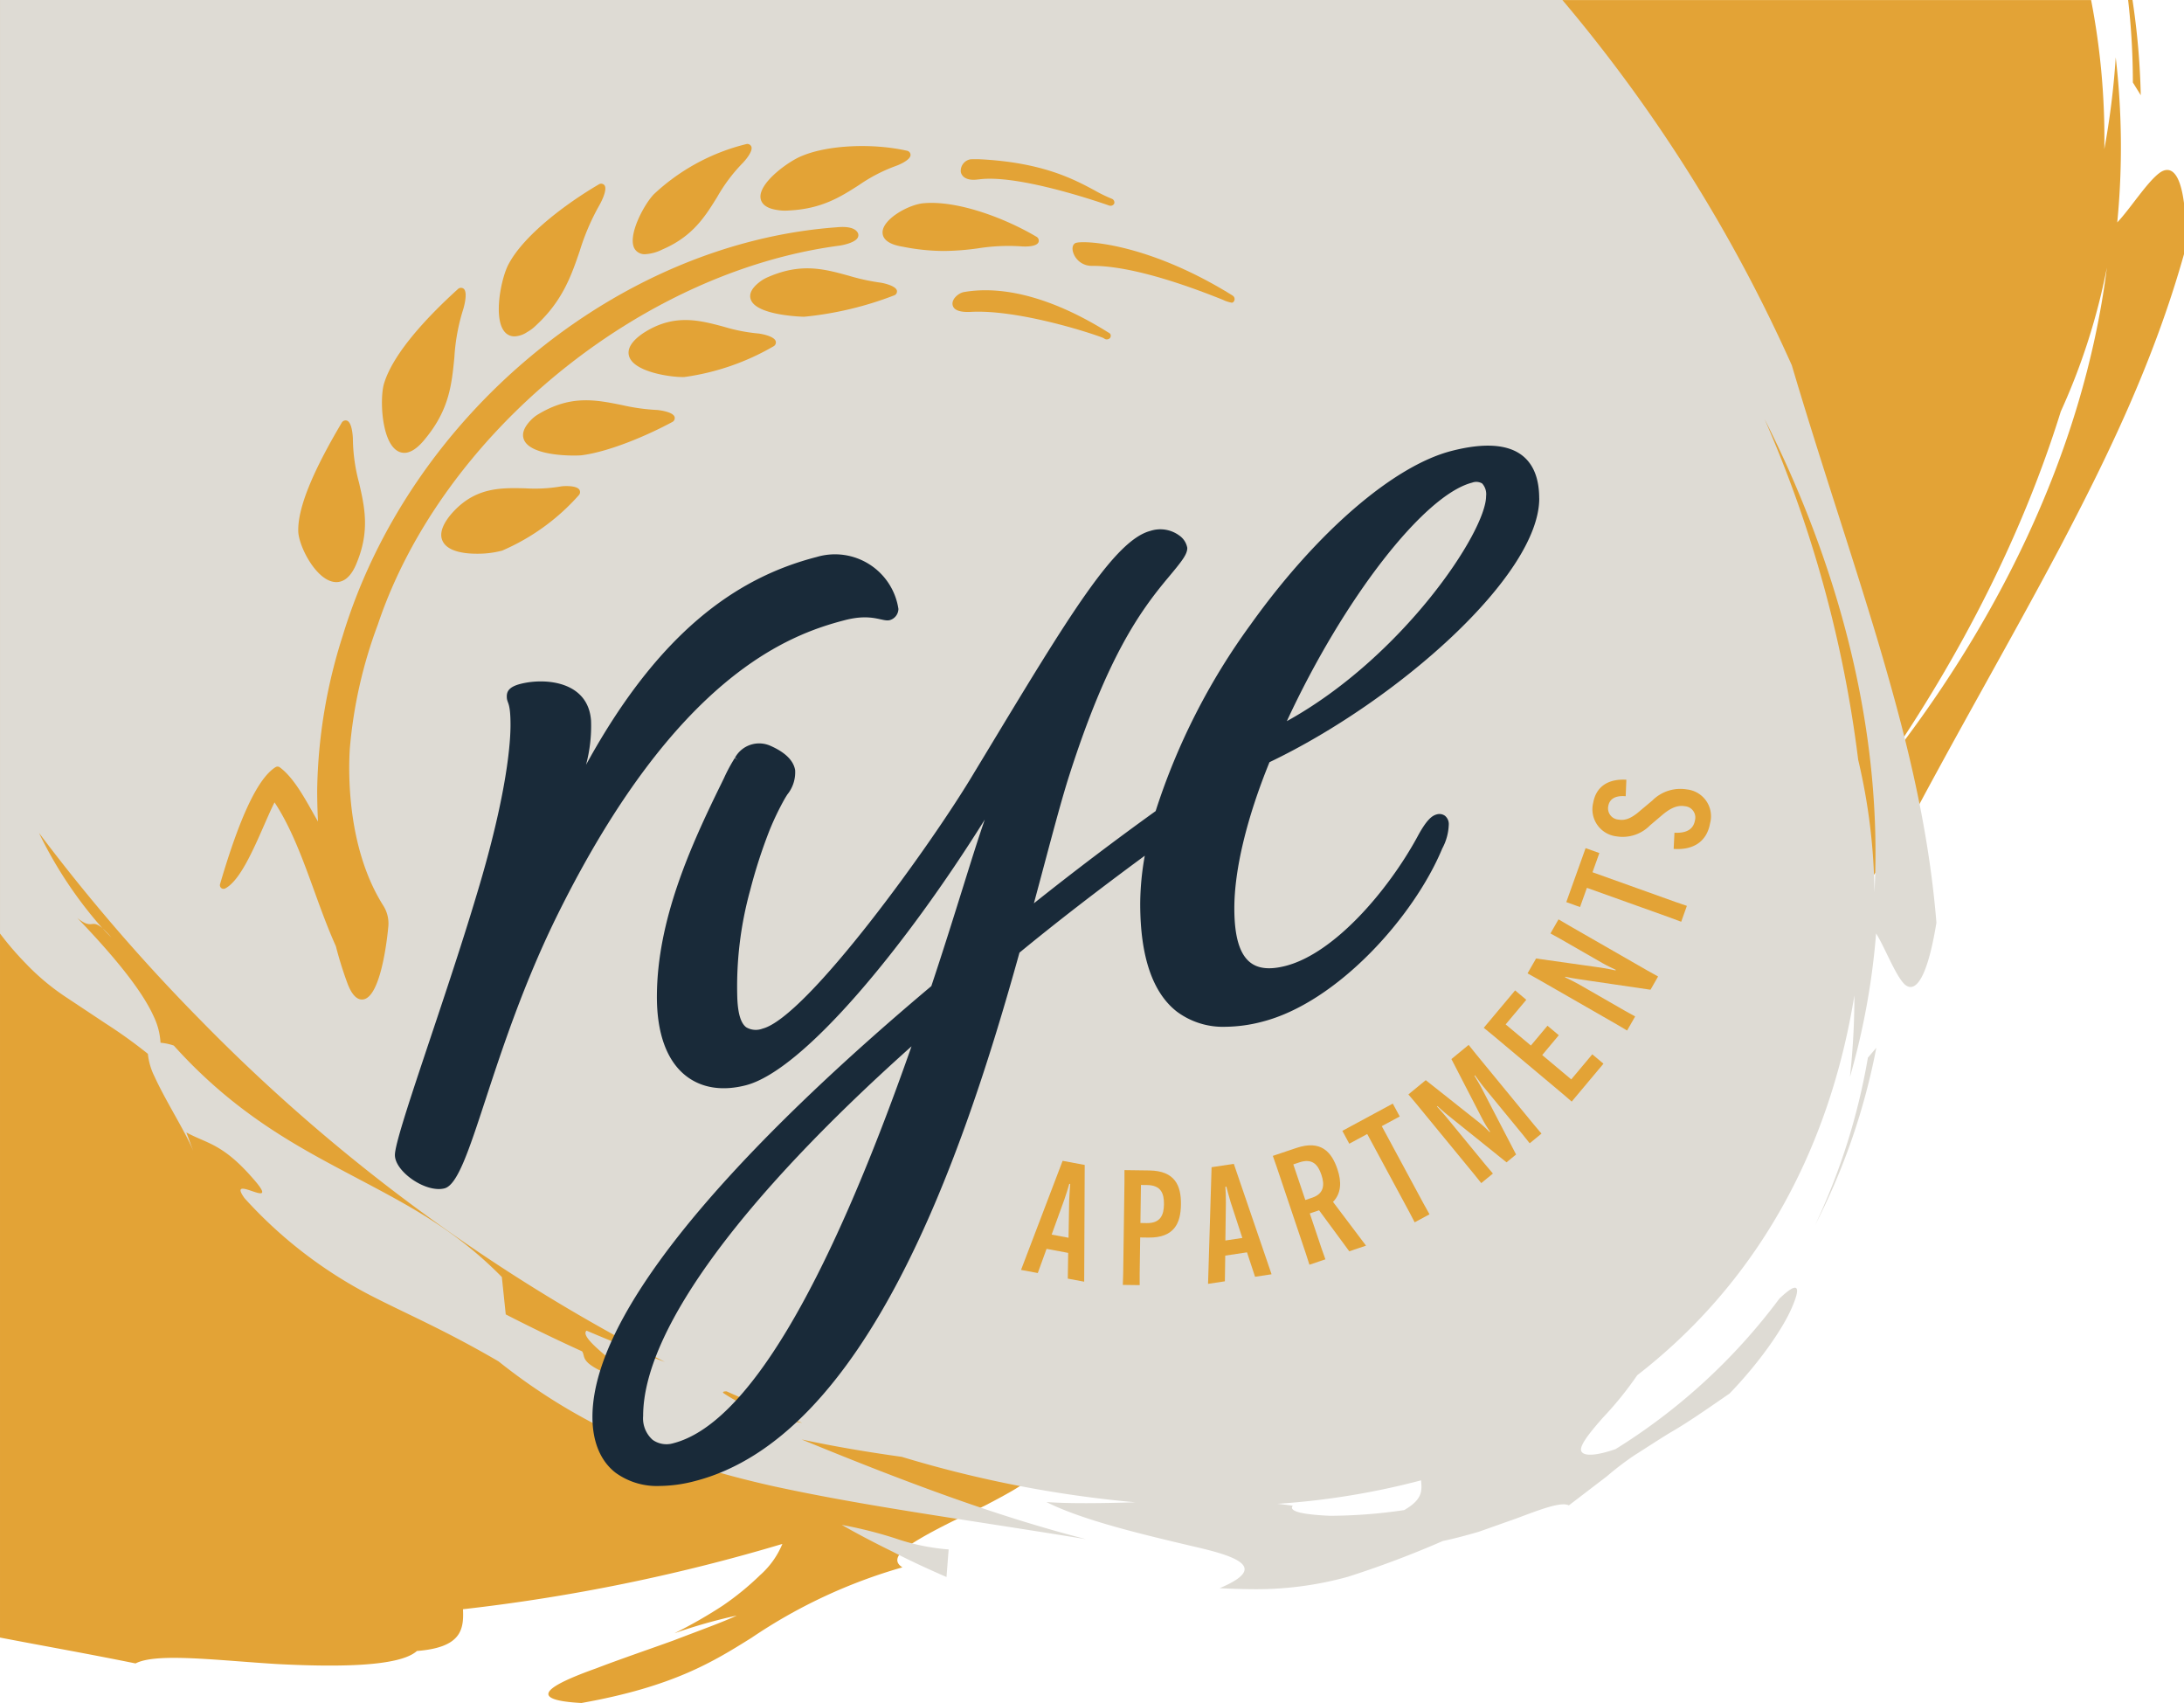 <svg xmlns="http://www.w3.org/2000/svg" width="293" height="228.419" viewBox="0 0 293 228.419"><g transform="translate(-0.499 -45.689)"><path d="M9518.728,87.837c3.095-1.192,6.883-2.479,10.344-3.73,3.438-1.321,6.609-2.457,8.5-3.344a69.617,69.617,0,0,0-8.358,2.372,62.474,62.474,0,0,0,6.5-3.72,37.6,37.6,0,0,0,4.987-4.074,11.431,11.431,0,0,0,2.992-4.189,245.977,245.977,0,0,1-42.848,8.759c.13,2.745-.234,5.136-6.179,5.6-2.325,2.1-10.552,2.176-18.707,1.756-8.178-.5-16.237-1.546-19.044-.085-6.379-1.3-12.459-2.366-18.182-3.471v-219.64h280.536a97.56,97.56,0,0,1,1.775,19.989,106.324,106.324,0,0,0,1.529-12.3,104.34,104.34,0,0,1,.205,22.136c1.741-1.815,4.105-5.586,5.8-6.729,1.294-.833,2.605-.126,3.156,4.161v6.82c-4.077,14.469-10.25,27.182-16.75,39.538-6.7,12.635-13.854,24.9-21.027,38.529-23.992,33.574-58.6,62.194-100.992,80.417,2.452-2.55.721-2.122-.853-1.632-1.91.594-3.583,1.277,2.745-3.163-2.286.537-4.4,1.082-6.57,1.763q-7.906,3.909-15.883,7.269c8.744-.493,4.509,1.993-1.453,5.1-3.1,1.487-6.621,3.163-9.027,4.616-2.418,1.419-3.681,2.738-2.127,3.708a70.572,70.572,0,0,0-20.263,9.464c-5.02,3.126-10.4,6.531-22.8,8.732C9509,92.068,9512.5,90.06,9518.728,87.837ZM9715.2-80.735c-4.989,16.047-13.1,32.328-24.065,48.14,15.082-18.968,27.055-42.264,30.252-67.433A86.909,86.909,0,0,1,9715.2-80.735Zm9.672-44.137a97.4,97.4,0,0,0-.636-11.062h.587a99.735,99.735,0,0,1,1.109,12.771Z" transform="translate(-9438.233 181.623)" fill="#e3a336"/><path d="M9526.093-.269c6.339-2.673,2.784-4.161-3.312-5.552-6.136-1.454-14.9-3.455-19.921-6,3.1.223,7.3.167,11.924.032a155.8,155.8,0,0,1-31.4-6.116s.007.007.012.012c-4.461-.623-8.941-1.367-13.391-2.326,15.017,6.167,26.678,10.427,38.158,13.376-16.5-2.695-29.435-4.374-42.093-7.136-12.543-2.828-24.666-7.11-36.729-16.718-7.394-4.3-12.23-6.3-17.186-8.854a60,60,0,0,1-16.885-13.034c-1.217-1.689-.109-1.323.967-.96,1.206.41,2.374.819.174-1.672-4.09-4.7-6.133-4.655-8.938-6.179l.923,2.486c-.975-2.45-3.725-6.741-5.2-9.991a8.743,8.743,0,0,1-.887-3.039A65.586,65.586,0,0,0,9376.658-76c-1.984-1.321-3.715-2.467-5.469-3.632a31.4,31.4,0,0,1-5.29-4.459,41.324,41.324,0,0,1-3.429-3.987V-213.29h209.605a206.56,206.56,0,0,1,30.781,49c3.851,12.988,7.89,24.785,11.5,36.835,3.567,12.034,6.795,24.339,7.9,37.926-1.35,8.263-3.067,9.448-4.333,8.2-1.221-1.258-2.6-4.912-3.761-6.761a97.535,97.535,0,0,1-3.511,19.252,99.393,99.393,0,0,0,.6-10.955c-2.968,18.319-10.875,34.431-24.033,46.635q-2.464,2.283-5.1,4.323a46.58,46.58,0,0,1-4.592,5.678c-1.515,1.72-2.83,3.32-2.949,4.173s1.146,1.267,4.636.061a80.065,80.065,0,0,0,21.974-20.183c2.663-2.544,2.9-1.556,1.629,1.309-1.246,2.864-4.394,7.362-8.31,11.416-3.414,2.363-5.889,4.066-7.975,5.251-2.035,1.246-3.475,2.215-4.808,3.044a41.189,41.189,0,0,0-3.7,2.828c-1.345,1.027-2.922,2.234-5.076,3.88-1.047-.523-3.78.533-7.018,1.747l-5.086,1.8c-1.721.5-3.386.94-4.8,1.231a133.838,133.838,0,0,1-12.736,4.8,46.116,46.116,0,0,1-12.983,1.665C9529.013-.148,9527.609-.187,9526.093-.269Zm7.749-11.316q1.036.109,2.06.257c-.635.829,1.711,1.2,4.951,1.35a68.877,68.877,0,0,0,10-.766c2.588-1.488,2.351-2.7,2.266-3.989A102.054,102.054,0,0,1,9533.842-11.585Zm-74.329-14.859a25.466,25.466,0,0,0,10.567,4q-5.062-1.948-10.131-4.224C9459.593-26.67,9459.374-26.619,9459.513-26.444Zm-76.377-50.412a9.233,9.233,0,0,1,.867,3.429,7.263,7.263,0,0,1,1.784.38c8.093,8.995,16.232,13.357,23.5,17.21,7.315,3.887,13.924,7.129,20.507,13.832l.526,5.016q5.067,2.6,10.245,4.955c.471.717-.3,1.4,3.189,2.937,7.7,2.348-4.186-4.371-2.591-5.714q5.219,2.224,10.512,4.2a239.3,239.3,0,0,1-62.264-45.806,247.181,247.181,0,0,1-21.71-25.153,55.847,55.847,0,0,0,8.508,12.782c-.727-.628-1.054-.594-1.412-.56-.4.039-.849.075-1.946-.807C9378.834-83.92,9381.824-79.818,9383.136-76.857Zm228.622-34.526a80.767,80.767,0,0,1,2.184,17.774c1.17-22.427-5.174-44.582-14.733-63.452A163.86,163.86,0,0,1,9611.758-111.383ZM9482.3-5.125c-2.349-1.151-4.655-2.346-6.9-3.632a57.165,57.165,0,0,1,7.137,1.791,28.747,28.747,0,0,0,7.2,1.5l-.288,3.7C9487.019-2.823,9484.627-3.918,9482.3-5.125Zm130.761-66.3,1.129-1.323a88.167,88.167,0,0,1-8.217,23.784A86.742,86.742,0,0,0,9613.062-71.426ZM9376.215-88.784a12.449,12.449,0,0,1,1.2,1.236Q9376.811-88.137,9376.215-88.784Z" transform="translate(-9361.97 258.98)" fill="#dedbd4"/><g transform="translate(-96.034 -69.226)"><g transform="translate(149.513 174.691)"><path d="M69.793,30.83c3.657-.94,4.987.262,5.987.007a1.588,1.588,0,0,0,1.162-1.5A8.607,8.607,0,0,0,65.968,22.37C55.161,25.147,44.751,32.517,35.034,50.239a20.14,20.14,0,0,0,.672-5.9c-.357-5.31-6.152-5.8-9.477-4.947-1.495.385-1.827.985-1.827,1.672,0,1.03.5.557.5,3.82,0,2.06-.332,8.842-4.49,22.615C16.087,82,9.392,100.008,9.392,102.583c0,2.23,4.157,5.112,6.652,4.47,3.49-.9,6.045-18.39,15.34-37.054,15.742-31.607,30.762-37.2,38.409-39.169" transform="translate(-9.392 -7.435)" fill="#192a39"/><path d="M147.006,23.258c0-2.647-.768-4.585-2.283-5.76-1.955-1.515-5.14-1.72-9.47-.607-7.8,2-18.133,10.93-26.964,23.292A87.987,87.987,0,0,0,95.549,65.2c-5.405,3.885-10.89,8.035-16.333,12.37.508-1.875.985-3.67,1.438-5.367,1.285-4.812,2.4-8.97,3.318-11.83,5.1-15.9,9.493-21.982,13.211-26.432,1.973-2.355,2.61-3.19,2.61-4.045a2.567,2.567,0,0,0-1.075-1.66,4.288,4.288,0,0,0-3.86-.622c-4.8,1.235-10.908,11.345-22,29.7l-1.575,2.6c-5.79,9.78-22.551,32.944-28.469,34.464a2.525,2.525,0,0,1-2.185-.175c-.718-.53-1.108-1.787-1.2-3.84a48.555,48.555,0,0,1,1.725-14.552,69.1,69.1,0,0,1,2.653-8.175A38.106,38.106,0,0,1,45.7,63.7c.13-.233.275-.467.425-.707A4.737,4.737,0,0,0,47.184,59.7c-.225-1.3-1.355-2.4-3.36-3.275a3.7,3.7,0,0,0-4.7,1.6l.375.32-.4-.277-.005.008a21.934,21.934,0,0,0-1.445,2.68l-.355.732c-4.163,8.452-8.61,18.32-8.655,28.5-.025,5.012,1.328,8.725,3.905,10.732,2.1,1.632,4.863,2.067,8.013,1.26,7.835-2.012,21.6-18.887,32.069-35.637-.815,2.317-1.818,5.53-2.96,9.187-1.228,3.925-2.615,8.365-4.21,13.145-20.766,17.452-45.465,41.614-45.465,57.789,0,3.32,1.073,5.907,3.1,7.48a9.436,9.436,0,0,0,5.918,1.777,19.14,19.14,0,0,0,4.73-.655c23.016-5.915,35.872-43.239,43.542-70.879,4.95-4.065,10.385-8.27,16.813-13a36.883,36.883,0,0,0-.615,6.44c0,7.072,1.658,11.942,4.925,14.477a10.352,10.352,0,0,0,6.525,2.027,20.039,20.039,0,0,0,4.958-.69C119.9,90.865,130.2,79.38,134,70.22a7.207,7.207,0,0,0,.873-3.155,1.448,1.448,0,0,0-.5-1.227,1.263,1.263,0,0,0-1.108-.193c-.6.158-1.34.637-2.635,3.07-3.9,7.127-11.083,15.565-17.651,17.252-2.093.537-3.64.39-4.728-.455-1.443-1.12-2.145-3.5-2.145-7.277,0-5.187,1.675-12.137,4.715-19.592,17.121-8.187,36.192-25.009,36.192-35.384m-7.66-2a2.129,2.129,0,0,1,.528,1.695c0,4.775-11.208,21.61-26.731,30.184,7.6-16.4,18.373-30.324,24.851-31.989a1.555,1.555,0,0,1,1.353.11M62.8,96.749C51.287,129.586,40.534,147.5,30.836,149.991a3.2,3.2,0,0,1-2.778-.463,3.854,3.854,0,0,1-1.265-3.19c0-11.255,12.771-28.829,36.009-49.589" transform="translate(6.509 -16.186)" fill="#192a39"/></g><g transform="translate(126.034 134.226)"><path d="M45.236,69.607l-2.245-.42,5.577-14.63,2.965.552-.07,15.657-2.2-.41.052-3.452-2.9-.542Zm1.86-5.155,2.267.422.085-5.047c.02-.7.11-1.645.14-2.165l-.125-.022c-.138.5-.418,1.412-.65,2.07Z" transform="translate(64.489 81.834)" fill="#e3a336"/><path d="M48.5,68.882l.17-12.255V55.055L52,55.1c3.47.047,4.28,2.062,4.247,4.54l0,.042c-.032,2.5-.9,4.467-4.367,4.42l-1.1-.015-.068,4.825,0,1.57-2.26-.03Zm3.152-6.72c1.852.025,2.3-1.087,2.317-2.51l0-.043c.017-1.422-.4-2.525-2.25-2.552l-.837-.01-.072,5.1Z" transform="translate(72.684 82.581)" fill="#e3a336"/><path d="M55.283,70.474l-2.257.34L53.5,55.169l2.982-.45,5.065,14.81-2.215.335-1.082-3.277-2.917.44ZM55.351,65l2.277-.342-1.57-4.795c-.21-.667-.437-1.59-.577-2.092l-.13.02c.037.517.072,1.47.067,2.167Z" transform="translate(79.542 82.077)" fill="#e3a336"/><path d="M61.462,62.861l1.57,4.675.523,1.482-2.142.722-.482-1.5L57.022,56.626l-.52-1.485,3.162-1.062c3.287-1.107,4.725.525,5.507,2.852l.012.04c.543,1.615.528,3.187-.607,4.342l4.43,5.872-2.247.755-4.052-5.5Zm-.6-1.8.92-.31c1.59-.535,1.69-1.727,1.242-3.055l-.013-.04c-.447-1.327-1.2-2.23-2.96-1.64l-.8.268Z" transform="translate(84.756 80.585)" fill="#e3a336"/><path d="M65.522,54.512,71.16,64.959l.767,1.375-1.992,1.075-.727-1.395L63.57,55.565l-2.407,1.3-.93-1.725L67,51.487l.932,1.725Z" transform="translate(90.352 77.229)" fill="#e3a336"/><path d="M72.566,65.649l-7.777-9.47-1.012-1.2,2.33-1.912,7.1,5.625a15.155,15.155,0,0,1,1.46,1.337l.067-.055A15.168,15.168,0,0,1,73.7,58.279l-4.152-8.042,2.312-1.9.982,1.227,7.775,9.47,1.015,1.2-1.582,1.3-.98-1.227L73.893,54c-.382-.465-.865-1.155-1.19-1.585l-.067.055c.275.47.712,1.172.98,1.7l4.607,8.867-1.282,1.052-7.785-6.257c-.468-.368-1.088-.917-1.48-1.292l-.068.055c.36.4.925,1.025,1.31,1.49L74.1,64.392l1.015,1.2-1.565,1.282Z" transform="translate(95.669 72.504)" fill="#e3a336"/><path d="M75.663,54.085l3.895,3.265,2.822-3.365,1.5,1.257-4.262,5.085L78.428,59.3l-9.39-7.875-1.217-.995,4.207-5.017,1.5,1.26-2.77,3.3,3.385,2.835,2.227-2.657,1.517,1.275Z" transform="translate(101.736 68.118)" fill="#e3a336"/><path d="M71.316,46.851l8.662,1.222c.87.128,1.442.258,1.995.375l.042-.075c-.507-.24-1.287-.612-1.81-.915l-5.585-3.207-1.375-.762L74.329,41.6l1.355.8,10.627,6.1,1.375.765-1.017,1.775-9.415-1.382c-.852-.118-1.455-.238-2.007-.357l-.042.075c.507.24,1.287.615,1.81.915l6.22,3.572,1.375.762-1.082,1.887-1.352-.8-10.63-6.1-1.375-.765Z" transform="translate(105.258 62.401)" fill="#e3a336"/><path d="M75.764,41.014l11.175,4,1.487.51-.76,2.13-1.475-.55-11.175-4-.922,2.575-1.845-.66,2.592-7.24,1.845.66Z" transform="translate(108.379 56.669)" fill="#e3a336"/><path d="M84.642,41.226c1.712.087,2.545-.527,2.745-1.632a1.518,1.518,0,0,0-1.342-1.922c-.995-.18-1.947.24-3.11,1.235L81.36,40.244a5.134,5.134,0,0,1-4.487,1.472,3.653,3.653,0,0,1-3.132-4.5c.4-2.247,2.09-3.235,4.45-3.1l-.09,2.217c-1.25-.115-2.15.27-2.335,1.31a1.511,1.511,0,0,0,1.4,1.825c.975.177,1.87-.3,2.937-1.245l1.572-1.315a5.31,5.31,0,0,1,4.642-1.487,3.619,3.619,0,0,1,3.1,4.56c-.427,2.395-2.2,3.61-4.88,3.415Z" transform="translate(110.497 51.155)" fill="#e3a336"/><path d="M39.415,11.26a23.18,23.18,0,0,1-4.707-.915c-3.312-.887-6.737-1.8-10.835.877C22.3,12.3,21.68,13.355,22.02,14.357c.685,2.025,5.342,2.737,7.145,2.737.1,0,.188,0,.267-.005a32.683,32.683,0,0,0,11.96-4.127.586.586,0,0,0,.285-.652c-.19-.747-2.147-1.035-2.262-1.05" transform="translate(32.896 14.168)" fill="#e3a336"/><path d="M17.434,74.379a62.221,62.221,0,0,1,3.752-16.59C29.722,32.293,56.376,10.436,83.2,6.946c.085-.012,2.04-.33,2.392-1.1a.694.694,0,0,0-.042-.662c-.368-.6-1.327-.835-2.837-.687C53.314,6.653,25.454,29.7,16.472,59.3a70.967,70.967,0,0,0-3.42,20.575c0,.195-.015,1.83.11,4.325-.232-.395-.47-.81-.717-1.252-1.252-2.222-2.67-4.74-4.417-6.022A.5.5,0,0,0,7.48,76.9C5.127,78.357,2.687,83.492.02,92.6a.49.49,0,0,0,.7.572c1.937-1.02,3.7-5.032,5.25-8.572.51-1.162.967-2.207,1.36-2.97,2.262,3.415,3.832,7.75,5.355,11.95.892,2.467,1.815,4.992,2.875,7.347a50.157,50.157,0,0,0,1.495,4.822c.217.588.86,2.325,2,2.325.05,0,.1-.005.155-.01,2.47-.33,3.295-8.79,3.382-9.752a4.459,4.459,0,0,0-.642-2.785c-4.965-7.815-4.712-18.16-4.517-21.145" transform="translate(0 6.68)" fill="#e3a336"/><path d="M54.283,9c.127.01,1.975.125,2.21-.6a.6.6,0,0,0-.325-.72c-4.215-2.49-10.5-4.847-15.015-4.48-1.992.125-5.507,2.075-5.592,3.85-.033.707.412,1.625,2.715,1.99a28.574,28.574,0,0,0,5.53.572,35.194,35.194,0,0,0,4.565-.355A26.008,26.008,0,0,1,54.283,9" transform="translate(53.341 4.741)" fill="#e3a336"/><path d="M46.013,8.6h0a28.428,28.428,0,0,1-4.35-.945c-3.277-.9-6.37-1.75-10.81.187a4.826,4.826,0,0,0-1.237.742c-.97.777-1.335,1.537-1.082,2.262.757,2.182,7.072,2.317,7.16,2.317A45.876,45.876,0,0,0,47.761,10.3a.564.564,0,0,0,.387-.6c-.095-.747-2.115-1.1-2.135-1.1" transform="translate(42.686 10.011)" fill="#e3a336"/><path d="M27.98,18.394a20.764,20.764,0,0,1-4.82.262c-3.4-.08-6.922-.162-10.085,3.62C11.853,23.8,11.565,25.051,12.22,26c.755,1.1,2.647,1.427,4.417,1.427a12.9,12.9,0,0,0,3.4-.412,29.126,29.126,0,0,0,10.3-7.442.608.608,0,0,0,.082-.715c-.382-.647-2.252-.5-2.442-.465" transform="translate(17.817 27.532)" fill="#e3a336"/><path d="M34.282,15.053h0a26.983,26.983,0,0,1-4.752-.662c-3.492-.7-6.79-1.367-11.072,1.147l-.087.052a4.7,4.7,0,0,0-1.14.917c-.9.96-1.175,1.84-.8,2.62.825,1.717,4.61,2.037,6.64,2.037.432,0,.785-.012,1.012-.032,3.787-.477,8.947-2.707,12.222-4.475a.58.58,0,0,0,.3-.652c-.19-.735-2.207-.942-2.325-.952" transform="translate(24.401 20.627)" fill="#e3a336"/><path d="M23.836,14.783a5.752,5.752,0,0,0,2.282-.627c4.082-1.737,5.752-4.432,7.365-7.037a22.1,22.1,0,0,1,3.452-4.59C37.018,2.443,38.408.976,38.043.3a.583.583,0,0,0-.67-.28A27.83,27.83,0,0,0,25.021,6.711c-1.357,1.365-3.712,5.78-2.56,7.43a1.563,1.563,0,0,0,1.375.642" transform="translate(33.23 0)" fill="#e3a336"/><path d="M31.283,8.69a6.3,6.3,0,0,0,.977.087c.162,0,.3-.01.457-.017l.118-.008c4.39-.21,6.922-1.83,9.372-3.395a21.781,21.781,0,0,1,5.05-2.607c.052-.02,1.925-.712,1.887-1.475a.585.585,0,0,0-.5-.54C43.978-.307,38.073-.02,34.618,1.418c-1.775.68-5.835,3.592-5.6,5.645.07.607.52,1.382,2.267,1.627" transform="translate(43.511 0.168)" fill="#e3a336"/><path d="M10.84,29.629a1.807,1.807,0,0,0,.86.222c.88,0,1.842-.657,2.867-1.962,3.18-3.882,3.5-7.275,3.85-10.865a26.4,26.4,0,0,1,1.195-6.46c.015-.043.7-2.295.013-2.752a.594.594,0,0,0-.752.092C15.088,11.334,10.3,16.3,9,20.491c-.622,1.9-.4,7.937,1.845,9.137" transform="translate(13.041 11.577)" fill="#e3a336"/><path d="M8.913,36.483a2.316,2.316,0,0,0,.4.037c.877,0,1.96-.537,2.78-2.685,1.74-4.275.992-7.5.272-10.627a23.649,23.649,0,0,1-.83-5.922c0-.023-.052-2.215-.822-2.432a.59.59,0,0,0-.682.3C6.056,21.858,4.151,26.6,4.206,29.65c.012,1.92,2.247,6.387,4.707,6.832" transform="translate(6.306 22.247)" fill="#e3a336"/><path d="M17.071,22.61a3.287,3.287,0,0,0,1.7-.577,5.567,5.567,0,0,0,1.195-.9l.115-.11c3.48-3.26,4.63-6.615,5.74-9.857a30.841,30.841,0,0,1,2.65-6.17c.065-.11,1.195-2.125.635-2.7a.584.584,0,0,0-.735-.065C23.876,4.868,18.346,9.053,16.306,12.875c-1.025,1.817-2.192,7.56-.435,9.252a1.675,1.675,0,0,0,1.2.482" transform="translate(22.45 3.198)" fill="#e3a336"/><path d="M60.2,13.5C53,8.993,46.287,7.125,40.79,8.1l-.035.007c-.662.17-1.55.9-1.432,1.672.11.722.937,1.045,2.44.97,6.295-.337,16,2.782,17.777,3.495l.192.12a.518.518,0,0,0,.172.068A.555.555,0,0,0,60,14.44a.584.584,0,0,0,.455-.2.5.5,0,0,0,.032-.525.781.781,0,0,0-.282-.21" transform="translate(58.97 11.773)" fill="#e3a336"/><path d="M67.24,12.431C55.62,5.2,46.865,4.969,46.113,5.4c-.332.192-.442.632-.295,1.175A2.591,2.591,0,0,0,48.4,8.439h.027c6.03,0,14.66,3.427,17.5,4.555a4.4,4.4,0,0,0,1.177.385c.173,0,.26-.09.355-.277a.553.553,0,0,0-.222-.67" transform="translate(68.633 7.907)" fill="#e3a336"/><path d="M42.136,3.533c5.045-.725,15.49,2.782,17.53,3.495l.035.01.017.007,0,0a.582.582,0,0,0,.133.015.526.526,0,0,0,.507-.3.531.531,0,0,0-.335-.64A19.977,19.977,0,0,1,57.688,4.98c-2.78-1.487-6.98-3.74-15.4-4.157-.282-.015-1.13,0-1.13,0a.55.55,0,0,0-.11.012,1.574,1.574,0,0,0-1.275,1.7c.06.3.41,1.277,2.365.99" transform="translate(59.626 1.226)" fill="#e3a336"/></g></g></g></svg>